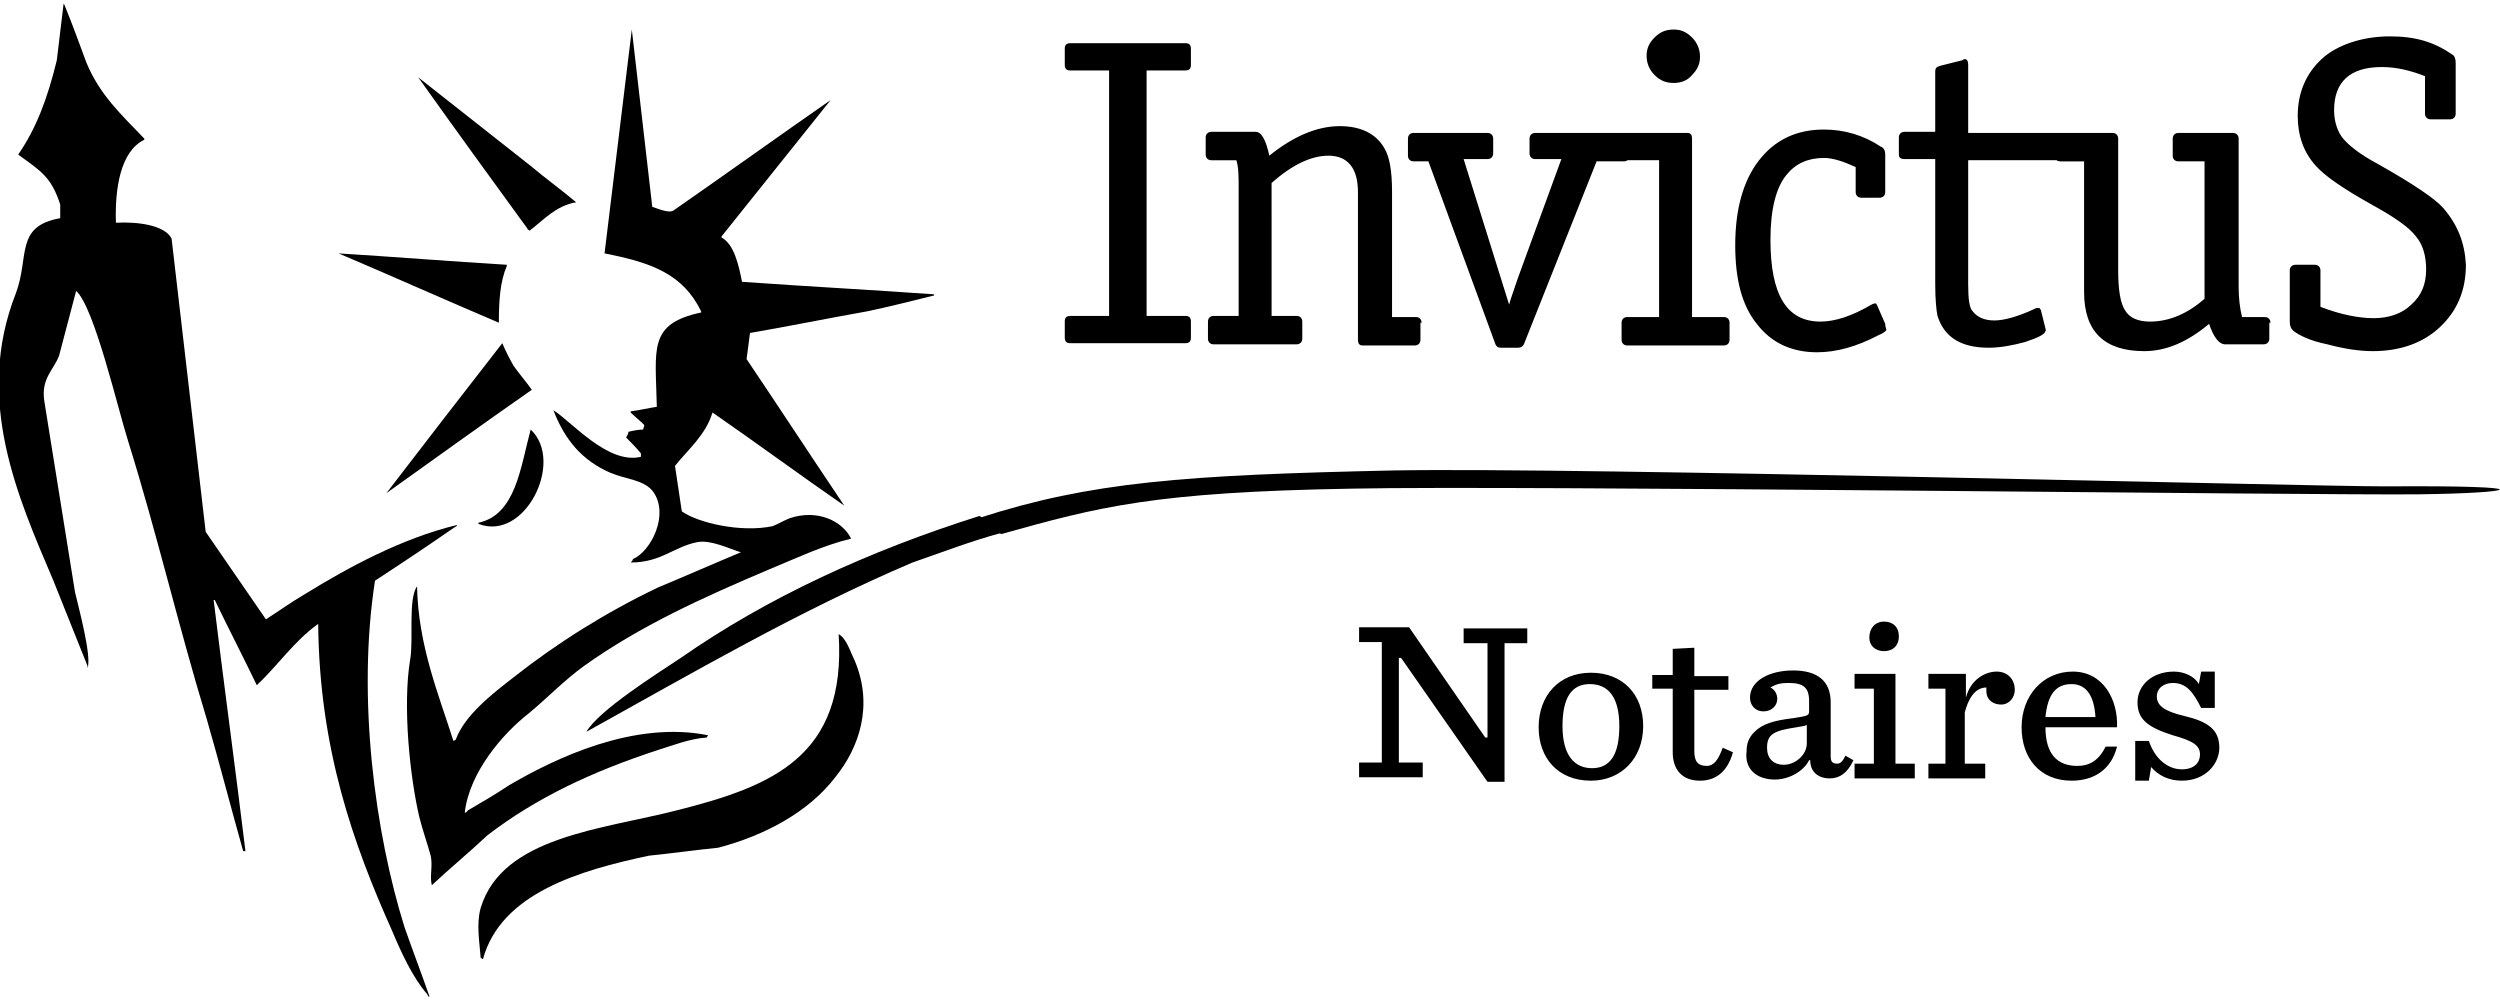 <?xml version="1.0" encoding="utf-8"?>
<!-- Generator: Adobe Illustrator 25.0.0, SVG Export Plug-In . SVG Version: 6.00 Build 0)  -->
<svg version="1.1" id="Calque_1" xmlns="http://www.w3.org/2000/svg" xmlns:xlink="http://www.w3.org/1999/xlink" x="0px" y="0px"
	 viewBox="0 0 220 88" enable-background="new 0 0 220 88" xml:space="preserve">
<path d="M187.9,68.7h1.2l0.2-1.2c0.6,0.7,1.5,1.2,2.7,1.2c2.1,0,3.3-1.5,3.3-2.9c0-1.6-1-2.3-3.1-2.8c-1.7-0.4-2.4-0.9-2.4-1.7
	c0-0.8,0.7-1.2,1.4-1.2c1.2,0,1.8,0.8,2.5,2.2h1.2v-3.2h-1.2l-0.2,1.1c-0.4-0.7-1.3-1.1-2.2-1.1c-1.9,0-3.2,1.2-3.2,2.7
	c0,1.5,0.9,2.2,3.1,2.9c1.8,0.5,2.4,0.9,2.4,1.7c0,0.7-0.5,1.3-1.6,1.3c-1.3,0-2.4-1-2.9-2.5h-1.2V68.7z M182.3,60.2
	c1.4,0,2,1.2,2.1,2.9H180C180.2,61,181,60.2,182.3,60.2 M186.3,64c0.1-2.4-1.2-4.9-3.9-4.9c-2.6,0-4.5,2.1-4.5,4.9
	c0,2.7,1.6,4.7,4.4,4.7c2,0,3.5-1,4-3h-1c-0.6,1.2-1.4,1.7-2.5,1.7c-1.8,0-2.8-1.1-2.8-3.4H186.3z M169.6,68.5h5.1v-1.3h-1.8v-4.5
	c0.3-1.2,0.9-2.2,1.9-2.2c0,0.1,0,0.2,0,0.3c0,0.8,0.6,1.2,1.3,1.2c0.7,0,1.2-0.6,1.2-1.3c0-0.9-0.6-1.6-1.6-1.6
	c-1,0-2.3,0.7-2.7,2.3v-2.1h-3.3v1.3h1.5v6.6h-1.5V68.5z M163.3,68.5h5.2v-1.3h-1.7v-7.9h-3.6v1.3h1.7v6.6h-1.7V68.5z M165.8,57.3
	c0.8,0,1.3-0.5,1.3-1.3c0-0.8-0.5-1.3-1.3-1.3c-0.8,0-1.3,0.6-1.3,1.4C164.5,56.8,165,57.3,165.8,57.3 M157,67.3
	c-1,0-1.5-0.6-1.5-1.5c0-1.2,0.6-1.5,2.6-1.8c0.5-0.1,0.7-0.1,0.9-0.2v1.6C159,66.5,157.9,67.3,157,67.3 M156.2,68.6
	c1.2,0,2.5-0.7,3-1.7h0.1c0,1.1,0.8,1.6,1.7,1.6c0.9,0,1.6-0.5,2.1-1.6l-0.7-0.4c-0.2,0.4-0.4,0.7-0.7,0.7c-0.5,0-0.6-0.2-0.6-0.7
	v-4.7c0-1.9-1.2-2.8-3.3-2.8c-2.1,0-3.8,0.9-3.8,2.4c0,0.6,0.4,1.2,1.2,1.2c0.7,0,1.2-0.5,1.2-1.1c0-0.4-0.2-0.8-0.6-1
	c0.5-0.3,0.9-0.4,1.6-0.4c1.3,0,1.8,0.4,1.8,1.6v0.9c0,0.4-0.2,0.4-1.4,0.6c-1.7,0.2-2.7,0.5-3.4,1.2c-0.5,0.5-0.7,1-0.7,1.7
	C153.5,67.6,154.5,68.6,156.2,68.6 M147.2,57.1v2.3h-1.8v1.2h1.8v5.6c0,1.5,0.8,2.5,2.4,2.5c1.3,0,2.4-0.7,2.9-2.5l-0.9-0.4
	c-0.4,1.1-0.8,1.6-1.4,1.6c-0.8,0-1.1-0.4-1.1-1.3v-5.4h3v-1.2h-3v-2.5L147.2,57.1z M140.1,67.6c-1.6,0-2.6-1.2-2.6-3.7
	c0-2.5,0.8-3.7,2.4-3.7c1.6,0,2.6,1.1,2.6,3.7C142.5,66.4,141.7,67.6,140.1,67.6 M140,68.7c2.7,0,4.6-2,4.6-4.8
	c0-2.8-1.8-4.7-4.6-4.7c-2.8,0-4.6,2-4.6,4.8C135.4,66.7,137.1,68.7,140,68.7 M130.9,68.8h1.5V56.6h2v-1.3h-5.6v1.3h2.1v8.3h-0.2
	l-6.7-9.7h-4.4v1.3h2v10.6h-2v1.3h5.6v-1.3h-2.1v-9.2h0.2L130.9,68.8z"/>
<path d="M10.2,19.6c1.9-0.1,4.3,0.2,4.9,1.4c1,8.6,2,17.2,3,25.8c1.8,2.6,3.5,5.1,5.3,7.7c1.1-0.7,2.2-1.5,3.4-2.2
	c3.9-2.4,8.5-4.9,13.4-6.1v0.1c-0.1,0-0.1,0.1-0.2,0.1c-2.3,1.6-4.7,3.2-7,4.7c-1.6,10.3,0,22.2,2.6,30.5c0.7,2,1.5,4.1,2.2,6.1
	h-0.1c0-0.1-0.1-0.1-0.1-0.2c-1.3-1.5-2.3-3.7-3.1-5.6c-3.4-7.6-6.4-16-6.5-27c-2.1,1.5-3.5,3.6-5.4,5.4c-1.2-2.5-2.5-5-3.7-7.5
	h-0.1c0.9,7.4,1.9,14.7,2.8,22.1h-0.1h-0.1c-1.1-3.9-2.1-7.8-3.2-11.6c-2.5-8.2-4.4-16.4-6.9-24.4c-0.9-2.8-3-11.9-4.6-13.3
	c-0.5,1.9-1,3.8-1.5,5.7c-0.5,1.3-1.6,2-1.3,4c0.9,5.6,1.8,11.2,2.7,16.8c0.3,1.3,1.5,5.7,1.1,6.7v-0.2c-1-2.5-2-5-3-7.5
	c-3.1-7.3-7-15.9-3.3-25.3c1.2-3.2-0.1-5.9,3.9-6.6v-1.2c-0.8-2.5-1.8-3-3.7-4.4c1.6-2.3,2.6-5,3.4-8.3c0.2-1.7,0.4-3.3,0.6-5
	c0,0.1,0.1,0.1,0.1,0.2C6.4,2.2,7,3.9,7.6,5.5c1.2,2.9,3.1,4.6,5.1,6.7v0.1C10.6,13.3,10.1,16.6,10.2,19.6"/>
<path d="M55.6,2.6c0.6,5.2,1.2,10.4,1.8,15.6c0.6,0.2,1.5,0.6,1.9,0.3c4.6-3.2,9.2-6.5,13.8-9.7c-3.2,4-6.4,8-9.6,12v0.1
	c1.1,0.6,1.5,2.4,1.8,3.9c5.6,0.4,11.3,0.7,16.9,1.1v0.1c-2,0.5-4,1-5.9,1.4c-3.4,0.6-6.8,1.3-10.3,1.9c-0.1,0.8-0.2,1.6-0.3,2.3
	c2.9,4.3,5.7,8.6,8.6,12.9c-3.9-2.7-7.7-5.5-11.6-8.2c-0.6,2-2.2,3.3-3.3,4.7c0.2,1.3,0.4,2.7,0.6,4c1.4,1,5.2,1.9,8,1.3
	c0.5-0.2,1-0.5,1.5-0.7c2.4-0.8,4.6,0.2,5.4,1.8c-2.5,0.6-5,1.8-7.2,2.7c-5.9,2.5-11.4,5-16.3,8.5c-1.8,1.3-3.2,2.8-4.9,4.2
	c-2.3,1.8-5.2,5.2-5.6,8.7H41c0.1-0.1,0.1-0.1,0.2-0.2c1.2-0.7,2.4-1.4,3.6-2.2c4.1-2.4,11-5.7,17.5-4.4c0,0.1-0.1,0.1-0.1,0.2
	c-1.5,0.1-3,0.7-4.3,1.1c-5.8,1.9-10.7,4.2-15,7.5c-1.6,1.5-3.3,2.9-4.9,4.4c-0.2-0.8,0.1-1.7-0.1-2.6c-0.3-1.1-0.7-2.2-1-3.4
	c-0.8-3.4-1.5-9.7-0.8-13.9c0.3-1.7-0.2-5.3,0.6-6.4c0.1,5.2,1.9,9.5,3.2,13.6c0.1,0,0.1-0.1,0.2-0.1c0.8-2.2,3.3-4.1,5.1-5.5
	c3.8-3,8.1-5.7,12.7-7.9c2.4-1,4.9-2.1,7.3-3.1c-1-0.3-2.6-1.1-3.8-0.9c-2.1,0.4-3.2,1.8-5.9,1.8c0.1-0.1,0.2-0.2,0.2-0.3
	c1.6-0.7,3.2-3.9,1.8-5.9c-0.8-1.1-2.4-1.1-3.8-1.7c-2.5-1.1-4-2.9-5-5.5c1.6,1,4.8,4.8,7.7,4.1v-0.3c-0.4-0.5-0.9-1-1.3-1.4
	c0.1-0.2,0.2-0.3,0.2-0.5c0.4-0.1,0.9-0.2,1.3-0.2c0-0.1,0.1-0.3,0.1-0.4c-0.4-0.4-0.8-0.7-1.2-1.1v-0.1c0.8-0.1,1.6-0.3,2.3-0.4
	c-0.1-5.1-0.8-7.3,3.9-8.3v-0.1c-1.6-3.3-4.4-4.3-8.5-5.1C54,15.7,54.8,9.1,55.6,2.6"/>
<path d="M36.8,6.8c3.3,2.6,6.6,5.2,9.9,7.8c1.3,1.1,2.7,2.1,4,3.2c-1.8,0.3-2.9,1.6-4.1,2.5c-0.1-0.1-0.2-0.1-0.2-0.2
	C43.2,15.7,40,11.3,36.8,6.8"/>
<path d="M29.8,22.3c4.9,0.3,9.8,0.7,14.8,1v0.1c-0.6,1.4-0.7,3.1-0.7,5C39.2,26.4,34.5,24.3,29.8,22.3"/>
<path d="M44.2,30.2c0.3,0.7,0.6,1.3,1,2c0.5,0.7,1.1,1.4,1.6,2.1c-4.3,3-8.6,6.1-12.8,9.1C37.3,39.1,40.7,34.7,44.2,30.2"/>
<path d="M46.7,37.8c3,2.8-0.5,9.9-4.6,8.3V46C45.4,45.3,45.8,41.1,46.7,37.8"/>
<path d="M73.8,55.8c0.7,0.4,1,1.5,1.4,2.3c1.7,4,0.4,7.7-1.7,10.3c-2.3,3-6.1,5.1-10.3,6.2c-2,0.2-4.1,0.5-6.1,0.7
	c-6.1,1.3-13,3.3-14.6,9.1c-0.1,0-0.1-0.1-0.2-0.1c-0.1-1.4-0.4-3,0-4.4c1.9-6.3,10.7-6.9,17.3-8.6C67.9,69.2,74.5,66.6,73.8,55.8"
	/>
<path d="M88.1,47c8.6-2.4,13.4-3.7,30.9-4c14.3-0.3,85.2,0.6,93.8,0.5c8.7-0.1,11.4-0.8-2.9-0.7c-7.1,0-70.9-1.7-87.3-1.4
	c-18.4,0.4-26.6,1-36.5,4.2"/>
<path d="M88.1,46.9c-2.6,0.7-5.2,1.7-7.8,2.6c-10.1,4.3-19.5,9.8-28.7,14.9c1.1-1.9,6.2-5.1,8.3-6.5c7.6-5.3,16.5-9.4,26.3-12.5"/>
<path d="M104.8,28.3c0-0.4-0.2-0.5-0.5-0.5h-3.4V6.2h3.4c0.4,0,0.5-0.2,0.5-0.5V4.3c0-0.4-0.2-0.5-0.5-0.5H94.2
	c-0.4,0-0.5,0.2-0.5,0.5v1.4c0,0.4,0.2,0.5,0.5,0.5h3.4v21.6h-3.4c-0.4,0-0.5,0.2-0.5,0.5v1.4c0,0.4,0.2,0.5,0.5,0.5h10.1
	c0.4,0,0.5-0.2,0.5-0.5V28.3z M125.1,28.4c0-0.3-0.2-0.5-0.5-0.5h-2.1V16.9c0-1.8-0.2-3.1-0.7-3.9c-0.7-1.2-2-1.9-3.9-1.9
	c-2,0-4.1,0.9-6.2,2.6c-0.3-1.4-0.7-2.1-1.2-2.1h-3.9c-0.3,0-0.5,0.2-0.5,0.5v1.5c0,0.3,0.2,0.5,0.5,0.5h2.2
	c0.2,0.6,0.2,1.5,0.2,2.4v11.3h-2.2c-0.3,0-0.5,0.2-0.5,0.5v1.5c0,0.3,0.2,0.5,0.5,0.5h7.3c0.3,0,0.5-0.2,0.5-0.5v-1.5
	c0-0.3-0.2-0.5-0.5-0.5h-2.2V16.1c1.8-1.6,3.5-2.4,5-2.4c1.7,0,2.6,1.1,2.6,3.2v13c0,0.3,0.1,0.5,0.4,0.5h4.6c0.3,0,0.5-0.2,0.5-0.5
	V28.4z M143.3,12.2c0-0.3-0.2-0.5-0.5-0.5h-7.7c-0.3,0-0.5,0.2-0.5,0.5v1.3c0,0.3,0.2,0.5,0.5,0.5h2.3l-3.8,10.4
	c-0.3,0.9-0.6,1.7-0.8,2.4L128.8,14h2.1c0.3,0,0.5-0.2,0.5-0.5v-1.3c0-0.3-0.2-0.5-0.5-0.5h-6.5c-0.3,0-0.5,0.2-0.5,0.5v1.5
	c0,0.3,0.2,0.5,0.5,0.5h1.3l5.9,16.1c0.1,0.2,0.2,0.3,0.5,0.3h1.5c0.2,0,0.4-0.1,0.5-0.3l6.4-16.1h2.4c0.3,0,0.5-0.2,0.5-0.5V12.2z
	 M148.9,3.3c-0.5-0.5-1-0.7-1.6-0.7c-0.7,0-1.2,0.2-1.7,0.7c-0.5,0.5-0.7,1-0.7,1.6s0.2,1.2,0.7,1.7c0.5,0.5,1,0.7,1.7,0.7
	c0.6,0,1.2-0.2,1.6-0.7c0.5-0.5,0.7-1,0.7-1.6S149.4,3.8,148.9,3.3 M152.2,28.4c0-0.3-0.2-0.5-0.5-0.5h-2.8V12.2
	c0-0.3-0.1-0.5-0.4-0.5h-5.6c-0.3,0-0.4,0.2-0.4,0.5v1.5c0,0.3,0.1,0.4,0.4,0.4h3.1v13.8h-2.8c-0.3,0-0.5,0.2-0.5,0.5v1.5
	c0,0.3,0.2,0.5,0.5,0.5h8.5c0.3,0,0.5-0.2,0.5-0.5V28.4z M165.9,28.5l-0.7-1.6c-0.1-0.2-0.1-0.2-0.2-0.2c0,0-0.1,0-0.3,0.1
	c-1.7,1-3.2,1.5-4.5,1.5c-3,0-4.4-2.4-4.4-7.2c0-2.7,0.5-4.6,1.4-5.7c0.8-1,1.9-1.5,3.3-1.5c0.8,0,1.7,0.3,2.8,0.8v2.2
	c0,0.3,0.2,0.5,0.5,0.5h1.6c0.3,0,0.5-0.2,0.5-0.5v-3.3c0-0.3-0.1-0.6-0.4-0.7c-1.5-1-3.2-1.5-5-1.5c-2.4,0-4.3,0.9-5.7,2.7
	c-1.4,1.8-2.1,4.3-2.1,7.5c0,3,0.6,5.3,1.9,6.9c1.3,1.7,3.1,2.5,5.3,2.5c1.7,0,3.5-0.5,5.4-1.5c0.5-0.2,0.7-0.4,0.7-0.5
	C165.9,28.7,165.9,28.6,165.9,28.5 M180,28.9l-0.4-1.6c-0.1-0.2-0.1-0.2-0.3-0.2c-0.1,0-0.1,0-0.3,0.1c-1.5,0.7-2.7,1-3.5,1
	c-0.9,0-1.5-0.3-1.9-0.8c-0.3-0.3-0.4-1.1-0.4-2.4V14.1h8.4c0.3,0,0.5-0.1,0.5-0.4l0.4-1.5c0-0.1,0-0.2,0-0.2c0-0.2-0.1-0.3-0.3-0.3
	h-9v-6c0-0.3-0.1-0.5-0.3-0.5c0,0-0.1,0-0.2,0.1l-2,0.5c-0.3,0.1-0.4,0.2-0.4,0.5v5.3h-2.7c-0.3,0-0.5,0.2-0.5,0.5v1.5
	c0,0.3,0.2,0.4,0.5,0.4h2.7V25c0,1.4,0.1,2.3,0.2,2.8c0.6,1.9,2.1,2.8,4.5,2.8c1,0,2.1-0.2,3.2-0.5c1.2-0.4,1.8-0.7,1.8-1
	C180.1,29.1,180,29,180,28.9 M199.8,28.4c0-0.3-0.2-0.5-0.5-0.5h-2c-0.2-0.8-0.3-1.7-0.3-2.7v-13c0-0.3-0.2-0.5-0.5-0.5h-4.8
	c-0.3,0-0.5,0.2-0.5,0.5v1.5c0,0.3,0.2,0.5,0.5,0.5h2.3v12.1c-1.5,1.3-3.1,2-4.8,2c-1,0-1.8-0.3-2.2-1c-0.4-0.6-0.6-1.8-0.6-3.5
	V12.2c0-0.3-0.2-0.5-0.5-0.5h-4.6c-0.3,0-0.5,0.2-0.5,0.5v1.5c0,0.3,0.2,0.5,0.5,0.5h2.1v11.5c0,3.5,1.8,5.2,5.3,5.2
	c1.9,0,3.8-0.8,5.7-2.4c0.4,1.2,0.9,1.8,1.4,1.8h3.4c0.3,0,0.5-0.2,0.5-0.5V28.4z M215,18.3c-0.7-0.8-2.6-2.1-5.8-3.9
	c-1.5-0.8-2.5-1.6-3-2.2c-0.5-0.6-0.8-1.5-0.8-2.5c0-2.5,1.4-3.8,4.2-3.8c1.3,0,2.5,0.3,3.8,0.8V10c0,0.3,0.2,0.5,0.5,0.5h1.7
	c0.3,0,0.5-0.2,0.5-0.5V5.5c0-0.3-0.1-0.6-0.3-0.7c-1.6-1.1-3.2-1.6-5.5-1.6c-2.3,0-4.6,0.7-6,2c-1.4,1.3-2.1,3-2.1,5
	c0,1.7,0.5,3.2,1.6,4.4c0.8,0.9,2.4,2,4.9,3.4c2,1.1,3.3,2,3.9,2.8c0.6,0.7,0.9,1.7,0.9,2.9c0,1.3-0.4,2.3-1.3,3.1
	c-0.8,0.8-2,1.2-3.3,1.2c-1.3,0-2.9-0.3-4.7-1v-3.2c0-0.3-0.2-0.5-0.5-0.5h-1.7c-0.3,0-0.5,0.2-0.5,0.5v4.5c0,0.4,0.1,0.6,0.3,0.8
	c0.5,0.4,1.5,0.9,3,1.2c1.5,0.4,2.8,0.6,4,0.6c2.4,0,4.4-0.7,5.9-2.1c1.5-1.4,2.3-3.2,2.3-5.5C216.9,21.4,216.3,19.8,215,18.3"/>
</svg>
